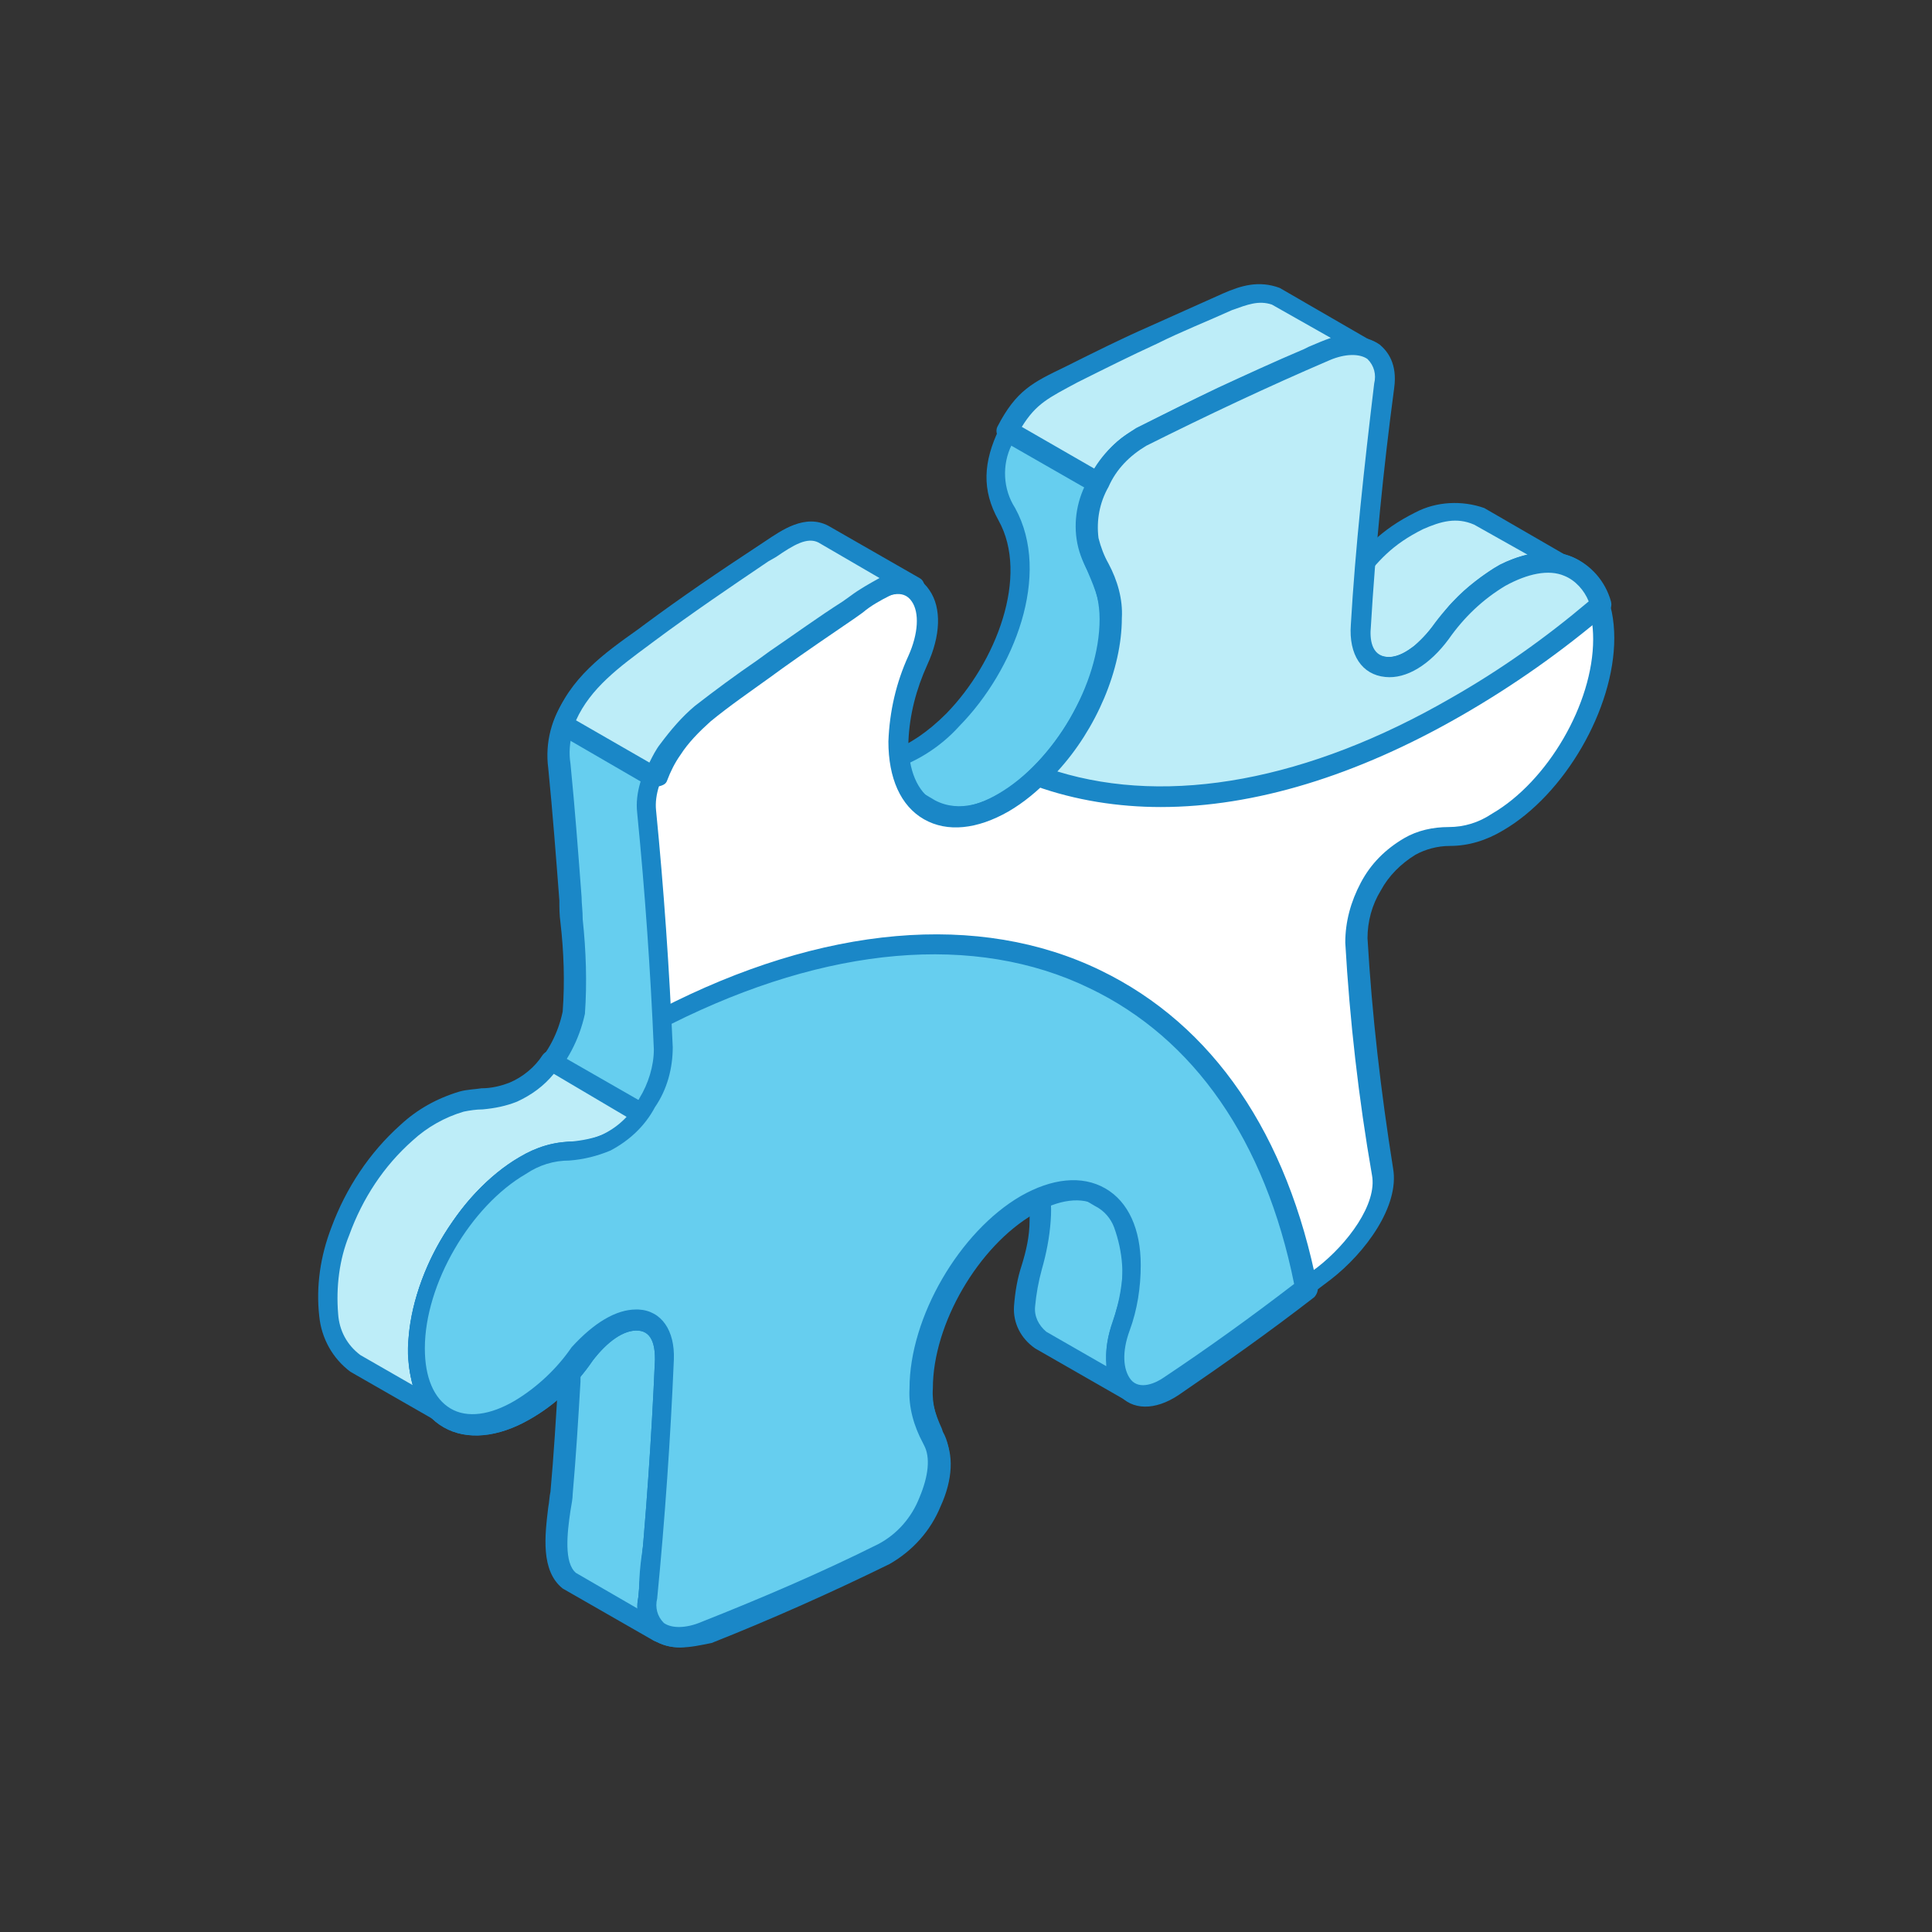 <?xml version="1.0" encoding="utf-8"?>
<!-- Generator: Adobe Illustrator 26.0.3, SVG Export Plug-In . SVG Version: 6.00 Build 0)  -->
<svg version="1.1" id="Layer_1" xmlns="http://www.w3.org/2000/svg" xmlns:xlink="http://www.w3.org/1999/xlink" x="0px" y="0px"
	 viewBox="0 0 173.8 173.8" style="enable-background:new 0 0 173.8 173.8;" xml:space="preserve">
<rect x="0" y="0" width="173.8" height="173.8" fill="#333333" stroke="none"/>
<style type="text/css">
	.st0{fill-rule:evenodd;clip-rule:evenodd;fill:#66CEEF;}
	.st1{fill-rule:evenodd;clip-rule:evenodd;fill:#1A87C7;}
	.st2{fill-rule:evenodd;clip-rule:evenodd;fill:#BDEDF8;}
	.st3{fill-rule:evenodd;clip-rule:evenodd;fill:#FFFFFF;}
</style>
<g id="Group_63" transform="translate(426.219)">
	<path id="Path_2774" class="st0" d="M-374.7,103.6l-8.2-4.7c1.9,0,3.8-0.8,5.2-2.2c1.5-1.5,2.6-3.5,3-5.6c0.4-2.5-0.2-7.6-0.4-10.2
		c-0.3-4-0.6-8-1-11.9c-0.3-2.1,0.3-4.2,1.6-5.9c1-1.5,2.2-2.8,3.7-3.9c2.6-2,5.3-3.9,8-5.8c2.2-1.5,4.4-3,6.6-4.4
		c1.2-0.8,2.5-1.6,4-0.8l8.2,4.7c-0.9-0.4-2-0.4-2.9,0.1c-1.7,0.9-3.7,2.4-5.4,3.5c-2.4,1.6-4.7,3.3-7,5c-1.7,1.2-3.3,2.4-4.9,3.8
		c-1.5,1.4-2.6,3.1-3.3,5c-0.8,2.5,0,6.6,0.2,9.4c0.3,3.3,0.5,6.7,0.7,10l0,0.7c0.3,2,0.2,4.1,0,6.2c-0.6,2.1-1.7,4-3.3,5.4
		C-371.3,102.9-373,103.5-374.7,103.6z"/>
	<path id="Path_2775" class="st1" d="M-380.2,99.3l5.8,3.3c1.4-0.1,2.8-0.6,3.9-1.6c1.5-1.3,2.5-3,3-4.9c0.2-1.5,0.3-3.1,0.1-4.7
		l-0.1-1.9c-0.2-3.3-0.4-6.7-0.7-10c-0.1-0.6-0.1-1.3-0.2-2c-0.3-2.6-0.7-5.5,0-7.7c0.8-2,2-3.9,3.5-5.4c1.3-1.2,2.6-2.3,4.1-3.2
		l0.9-0.6c2.3-1.7,4.7-3.4,7.1-5l1.2-0.8c1.4-1,2.8-1.9,4.3-2.7c0.1,0,0.1-0.1,0.2-0.1l-5.5-3.2c-0.9-0.4-1.7-0.1-3,0.8
		c-2.2,1.4-4.4,2.9-6.5,4.4c-2.6,1.8-5.3,3.8-8,5.7c-1.3,1-2.5,2.3-3.4,3.7c-1.1,1.5-1.7,3.4-1.4,5.3c0.4,4,0.7,8,1,12
		c0,0.6,0.1,1.2,0.1,2c0.3,2.8,0.4,5.7,0.2,8.5c-0.5,2.3-1.6,4.4-3.2,6.1C-377.9,98.2-379,98.9-380.2,99.3L-380.2,99.3z
		 M-374.7,104.5c-0.2,0-0.3,0-0.5-0.1l-8.2-4.7c-0.4-0.2-0.5-0.6-0.4-1c0.1-0.4,0.5-0.7,0.9-0.7c1.7,0,3.3-0.7,4.6-1.9
		c1.4-1.4,2.3-3.2,2.7-5.1c0.2-2.7,0.1-5.4-0.2-8c-0.1-0.7-0.1-1.4-0.1-2c-0.3-3.9-0.6-7.9-1-11.9c-0.3-2.3,0.3-4.6,1.7-6.5
		c1.1-1.6,2.4-3,3.9-4.1c2.7-2,5.4-3.9,8-5.8c2.2-1.5,4.4-3,6.6-4.4c1.2-0.8,2.9-1.9,4.9-0.9l8.2,4.7c0.4,0.2,0.6,0.8,0.3,1.2
		c-0.2,0.4-0.8,0.6-1.2,0.4c-0.7-0.3-1.5-0.2-2.1,0.2c-1.4,0.8-2.7,1.7-4,2.6l-1.2,0.8c-2.4,1.6-4.7,3.3-7,4.9l-0.9,0.7
		c-1.4,0.9-2.6,1.9-3.8,3.1c-1.4,1.3-2.4,2.9-3.1,4.7c-0.6,1.7-0.2,4.5,0,6.9c0.1,0.7,0.2,1.4,0.2,2.1c0.3,3.3,0.5,6.7,0.7,10
		l0.1,1.9c0.2,1.7,0.2,3.5-0.1,5.2c-0.6,2.3-1.9,4.3-3.6,5.9C-370.9,103.7-372.8,104.4-374.7,104.5L-374.7,104.5z"/>
	<path id="Path_2776" class="st0" d="M-342.5,72.8l-8.2-4.7c7.7,4,20.1-12.6,15-21.9c-1.4-2.6-1.2-4.9,0.1-7.5l8.2,4.7
		c-4,8.1,5.5,8.3-1.4,21C-331.1,68.9-337.3,75.6-342.5,72.8z"/>
	<path id="Path_2777" class="st1" d="M-342.1,72c4.4,2.3,10.1-3.4,12.5-8c3.6-6.7,2.5-9.6,1.3-12.4c-0.9-2.1-1.8-4.3-0.3-7.8
		l-6.6-3.8c-0.9,1.8-0.8,4,0.3,5.7c3.3,6-0.1,14.6-5,19.6c-1.8,2-4.1,3.4-6.6,4.1L-342.1,72L-342.1,72z M-339.9,74.4
		c-1,0-2.1-0.2-3-0.7l0,0l-8.2-4.7c-0.4-0.2-0.6-0.8-0.3-1.2c0,0,0,0,0,0c0.2-0.4,0.8-0.6,1.2-0.4c0,0,0,0,0,0
		c2.4,1.3,5.8,0.1,9.1-3.2c4.5-4.6,7.5-12.4,4.7-17.4c-1.5-2.7-1.4-5.2,0.1-8.3c0.1-0.2,0.3-0.4,0.6-0.5c0.2-0.1,0.5,0,0.7,0.1
		l8.2,4.7c0.4,0.2,0.6,0.8,0.4,1.2c-1.6,3.2-0.9,4.9,0,7.1c1.2,3,2.7,6.5-1.4,14C-330.3,69.4-335.2,74.4-339.9,74.4L-339.9,74.4z"/>
	<path id="Path_2778" class="st2" d="M-327.4,43.5l-8.2-4.7c1.6-3.1,2.9-3.6,5.9-5.1c2.4-1.2,4.8-2.3,7.2-3.5c2.2-1,4.5-2,6.7-3
		c1.5-0.6,2.8-1.1,4.4-0.5l8.2,4.7c-0.7-0.3-1.5-0.4-2.3-0.2c-1.1,0.3-2.1,0.7-3.2,1.1c-2.6,1.1-5.2,2.3-7.8,3.5
		c-2.4,1.1-4.9,2.3-7.2,3.5c-0.3,0.2-0.6,0.3-0.8,0.5C-325.7,40.8-326.7,42.1-327.4,43.5z"/>
	<path id="Path_2779" class="st1" d="M-334.3,38.4l6.6,3.8c0.7-1.2,1.6-2.3,2.8-3.1c0.3-0.2,0.6-0.4,0.9-0.6
		c2.4-1.2,4.8-2.4,7.3-3.6c2.6-1.2,5.2-2.4,7.8-3.5l0.4-0.2c0.7-0.3,1.4-0.6,2-0.8l-5.3-3c-1.2-0.4-2.2,0-3.6,0.5
		c-2.2,1-4.5,1.9-6.7,3c-2.4,1.1-4.8,2.3-7.2,3.5C-331.9,35.8-333,36.3-334.3,38.4L-334.3,38.4z M-327.4,44.4c-0.2,0-0.3,0-0.5-0.1
		l-8.2-4.7c-0.4-0.2-0.6-0.8-0.4-1.2c1.7-3.3,3.2-4,6.1-5.4c2.6-1.3,5-2.5,7.5-3.6c2.2-1,4.5-2,6.7-3c1.6-0.7,3.2-1.2,5.1-0.5
		l8.3,4.8c0.4,0.2,0.6,0.7,0.4,1.2c-0.2,0.4-0.7,0.6-1.1,0.5c-0.6-0.2-1.2-0.3-1.9-0.1c-0.9,0.2-1.7,0.5-2.5,0.9l-0.4,0.2
		c-2.6,1.1-5.2,2.3-7.7,3.5c-2.4,1.1-4.8,2.3-7.2,3.5c-0.2,0.1-0.5,0.3-0.7,0.4c-1.1,0.9-2.1,2-2.7,3.3c-0.1,0.2-0.3,0.4-0.6,0.5
		C-327.2,44.4-327.3,44.4-327.4,44.4L-327.4,44.4z"/>
	<path id="Path_2780" class="st2" d="M-302.6,59.7l-8.2-4.7c2,1.1,4.1-0.6,5.4-2c2.3-2.8,3.5-4.6,6.9-6.2c1.7-0.9,3.7-1,5.4-0.3
		l8.2,4.7c-2.1-0.9-4-0.4-5.9,0.6c-1.5,0.8-2.8,1.9-4,3.1c-1.1,1.4-2.3,2.8-3.6,4.1C-299.7,59.8-301.1,60.5-302.6,59.7z"/>
	<path id="Path_2781" class="st1" d="M-302.2,58.9c0.9,0.5,1.9,0.2,3.2-0.8c0.8-0.7,1.5-1.5,2.1-2.3c0.5-0.6,0.9-1.2,1.4-1.7
		c1.2-1.3,2.7-2.4,4.2-3.3c0.8-0.4,1.6-0.7,2.5-0.9l-4.8-2.7c-1.6-0.7-3-0.3-4.6,0.4c-2.8,1.4-4,2.8-5.8,5.1l-0.7,0.9
		c-0.8,0.9-1.8,1.7-2.8,2.2L-302.2,58.9L-302.2,58.9z M-301.3,61c-0.6,0-1.2-0.2-1.8-0.4c0,0,0,0,0,0l-8.2-4.7
		c-0.4-0.2-0.6-0.8-0.3-1.2c0.2-0.4,0.8-0.6,1.2-0.4c1.5,0.8,3.3-0.8,4.3-1.8l0.7-0.8c1.9-2.3,3.3-4,6.5-5.6c1.9-1,4.2-1.1,6.2-0.4
		l8.3,4.8c0.4,0.2,0.6,0.8,0.4,1.2c-0.2,0.4-0.7,0.6-1.2,0.4c-1.5-0.6-3-0.5-5.1,0.6c-1.4,0.8-2.7,1.7-3.8,2.9
		c-0.5,0.5-0.9,1-1.3,1.6c-0.7,0.9-1.5,1.8-2.4,2.6C-298.8,60.4-300,60.9-301.3,61L-301.3,61z"/>
	<path id="Path_2782" class="st0" d="M-324.4,125.2l-8.2-4.7c-1-0.7-1.5-1.9-1.4-3.1c0.1-2.4,1.3-4.7,1.5-7.6
		c0.1-2.7-0.4-5.3-2.8-6.8l8.2,4.7c0.9,0.5,1.6,1.4,2,2.3c0.9,2.3,1,4.9,0.4,7.3c-0.5,2.2-1.6,4.1-0.9,6.4
		C-325.4,124.3-325,124.9-324.4,125.2z"/>
	<path id="Path_2783" class="st1" d="M-332.1,105.9c0.4,1.3,0.5,2.6,0.4,3.9c-0.1,1.5-0.4,3-0.8,4.4c-0.3,1.1-0.5,2.2-0.6,3.3
		c-0.1,0.9,0.3,1.7,1,2.3l5.4,3.1c-0.1-1.4,0.1-2.7,0.6-4c0.2-0.6,0.3-1.1,0.5-1.7c0.6-2.2,0.4-4.6-0.4-6.8
		c-0.3-0.8-0.9-1.5-1.7-1.9L-332.1,105.9L-332.1,105.9z M-324.4,126.1c-0.2,0-0.3,0-0.5-0.1l-8.2-4.7c-1.3-0.9-2-2.3-1.9-3.8
		c0.1-1.3,0.3-2.5,0.7-3.7c0.4-1.3,0.7-2.6,0.7-4c0.1-3.1-0.6-4.9-2.4-6c-0.4-0.3-0.6-0.8-0.3-1.3c0.3-0.4,0.8-0.6,1.2-0.3l8.2,4.7
		c1.1,0.6,1.9,1.6,2.4,2.7c1,2.5,1.1,5.3,0.5,7.9c-0.1,0.7-0.3,1.3-0.5,1.9c-0.6,1.3-0.7,2.7-0.4,4.1c0.1,0.4,0.4,0.8,0.8,1
		c0.4,0.3,0.5,0.8,0.3,1.2C-323.8,126-324.1,126.1-324.4,126.1L-324.4,126.1z"/>
	<path id="Path_2784" class="st0" d="M-366.9,146.8l-8.2-4.7c-1.9-1.5-0.8-5.6-0.6-7.8c0.3-3.4,0.5-6.7,0.7-10.1
		c0.1-2.4,1.2-8.4-1-9.9l8.2,4.7c0.7,0.5,1.2,1.3,1.3,2.1l0,0.4c0.1,1.5-0.1,3.2-0.2,4.7c-0.2,3.8-0.5,7.6-0.8,11.4
		C-367.6,139.9-368.8,145.2-366.9,146.8z"/>
	<path id="Path_2785" class="st1" d="M-373.8,116.6c0.2,2.1,0.2,4.1-0.1,6.2c-0.1,0.6-0.1,1.1-0.1,1.5c-0.2,3.4-0.4,6.7-0.7,10.1
		c0,0.4-0.1,0.9-0.2,1.5c-0.3,2-0.6,4.7,0.5,5.6l5.7,3.3c-0.1-1.9,0-3.7,0.3-5.5c0.1-0.6,0.2-1.1,0.2-1.6c0.3-3.8,0.6-7.7,0.8-11.4
		l0.1-1.2c0.1-1.2,0.1-2.3,0.1-3.5l0-0.3c0-0.6-0.4-1.2-0.9-1.5L-373.8,116.6L-373.8,116.6z M-366.9,147.7c-0.2,0-0.3,0-0.5-0.1
		l-8.2-4.7c-2-1.6-1.6-4.8-1.3-7.3c0.1-0.5,0.1-1,0.2-1.4c0.3-3.3,0.5-6.7,0.7-10c0-0.4,0.1-0.9,0.1-1.5c0.2-2.2,0.7-6.6-0.7-7.5
		c-0.4-0.3-0.5-0.8-0.3-1.2c0.3-0.4,0.8-0.6,1.2-0.3l8.2,4.7c1,0.6,1.6,1.6,1.7,2.8l0,0.4c0,1.2,0,2.5-0.1,3.7l-0.1,1.2
		c-0.2,3.7-0.4,7.6-0.8,11.4c0,0.5-0.1,1-0.2,1.7c-0.3,2.2-0.8,5.8,0.4,6.7c0.4,0.3,0.4,0.8,0.2,1.2
		C-366.3,147.5-366.5,147.7-366.9,147.7L-366.9,147.7z"/>
	<path id="Path_2786" class="st2" d="M-386.1,127.3l-8.2-4.7c-1.4-1.1-2.2-2.6-2.4-4.3c-0.3-2.6,0.1-5.1,1-7.5
		c1.2-3.4,3.3-6.4,6-8.9c1.4-1.3,3.1-2.3,4.9-2.8c1.8-0.4,2.7,0,4.6-0.8c1.4-0.6,2.6-1.6,3.4-2.8l8.2,4.7c-0.7,1-1.7,1.9-2.7,2.5
		l-0.3,0.1c-2.5,1.1-4,0.5-6.5,1.5c-2.8,1.4-5.2,3.5-6.9,6.1c-2.2,3.1-3.5,6.7-3.8,10.4C-388.6,123.3-388.2,125.7-386.1,127.3z"/>
	<path id="Path_2787" class="st1" d="M-376.4,96.6c-0.9,1.1-2,1.9-3.3,2.5c-1,0.4-2,0.6-3.1,0.7c-0.6,0-1.2,0.1-1.7,0.2
		c-1.7,0.5-3.3,1.4-4.6,2.6c-2.6,2.3-4.5,5.2-5.7,8.5c-0.9,2.2-1.2,4.7-1,7.1c0.1,1.5,0.8,2.8,2,3.7l4.7,2.7
		c-0.3-1.2-0.5-2.5-0.4-3.8c0.3-3.9,1.7-7.7,4-10.9c1.8-2.7,4.3-5,7.2-6.4c1.1-0.4,2.2-0.7,3.4-0.8c1.1-0.1,2.1-0.3,3.1-0.7l0.2-0.1
		c0.7-0.4,1.3-0.8,1.8-1.4L-376.4,96.6L-376.4,96.6z M-386.1,128.2c-0.2,0-0.3,0-0.4-0.1l-8.2-4.7c-1.6-1.2-2.6-3-2.8-5
		c-0.3-2.7,0.1-5.4,1.1-8c1.3-3.5,3.4-6.7,6.2-9.2c1.5-1.4,3.3-2.4,5.3-3c0.7-0.2,1.4-0.2,2-0.3c0.9,0,1.7-0.2,2.5-0.5
		c1.2-0.5,2.3-1.4,3-2.5c0.3-0.4,0.8-0.5,1.2-0.2l8.2,4.7c0.2,0.1,0.4,0.4,0.4,0.6c0.1,0.3,0,0.5-0.2,0.7c-0.8,1.1-1.8,2.1-3,2.7
		l-0.3,0.1c-1.2,0.5-2.4,0.8-3.7,0.9c-1,0.1-2,0.3-2.9,0.6c-2.6,1.3-4.9,3.3-6.5,5.8c-2.1,2.9-3.4,6.4-3.6,10
		c-0.1,2.9,0.6,4.6,2.1,5.7c0.4,0.3,0.5,0.8,0.2,1.2C-385.5,128.1-385.8,128.2-386.1,128.2z"/>
	<path id="Path_2788" class="st3" d="M-362.6,63.8c5-3.7,10-7.2,15-10.5c1.8-1.2,3.4-1.1,4.3,0.2s0.8,3.5-0.3,5.8
		c-1.1,2.3-1.7,4.8-1.7,7.3c0,6.1,4.3,8.5,9.5,5.5s9.5-10.4,9.5-16.5c0.1-1.5-0.3-3.1-1.1-4.4c-0.5-0.8-0.8-1.7-1-2.5
		c-0.3-1.8,0-3.6,1-5.2c0.8-1.7,2.1-3.2,3.8-4.1c5.5-2.8,11-5.4,16.5-7.7c2.9-1.2,5.8-0.5,5.3,3.1c-1,7.3-1.7,14.6-2.1,21.6
		c-0.1,2.2,0.7,3.6,2.3,3.7s3.4-1,4.9-3.1c1.4-2,3.3-3.7,5.4-5c5.3-3,9.5-0.6,9.5,5.5S-286,71-291.3,74c-1.3,0.8-2.8,1.3-4.4,1.3
		c-1.3,0-2.5,0.3-3.6,0.9c-1.5,0.8-2.7,2.1-3.5,3.6c-0.9,1.5-1.4,3.1-1.3,4.8c0.4,7,1.2,13.9,2.4,20.8c0.5,3-2.4,6.9-5.3,9.2
		c-4.6,3.5-9.2,6.9-13.8,10c-1.7,1.2-3.3,1.2-4.2,0.1s-1.1-3-0.3-5.3c0.6-1.8,0.9-3.7,0.9-5.6c0-6.1-4.3-8.5-9.5-5.5
		s-9.5,10.4-9.5,16.5c-0.1,1.5,0.3,3.1,1.1,4.4c0,0.1,0.1,0.2,0.1,0.2c0.7,1.3,0.6,3.3-0.4,5.5c-0.8,2-2.3,3.7-4.1,4.7
		c-5.3,2.6-10.6,5-15.9,7c-2.9,1.1-5.6,0.5-5.3-3.1c0.7-7.3,1.2-14.4,1.5-21.5c0.1-2.1-0.8-3.4-2.4-3.5s-3.4,1-4.9,3.1
		c-1.4,2-3.3,3.8-5.4,5.1c-5.3,3-9.5,0.6-9.5-5.5s4.3-13.5,9.5-16.5c1.3-0.8,2.8-1.3,4.4-1.3c1.1,0,2.3-0.3,3.3-0.8
		c1.5-0.8,2.8-2,3.6-3.5c0.9-1.5,1.4-3.2,1.4-4.9c-0.3-7.2-0.8-14.3-1.5-21.3C-368.2,69.8-365.5,66-362.6,63.8z"/>
	<path id="Path_2789" class="st1" d="M-362.6,63.8L-362.6,63.8z M-369,117.8c0.1,0,0.2,0,0.2,0c2.1,0.1,3.3,1.9,3.2,4.5
		c-0.3,7.1-0.8,14.3-1.5,21.5c-0.2,0.8,0,1.6,0.6,2.2c0.7,0.5,2,0.5,3.4-0.1c5.3-2.1,10.7-4.4,15.9-7c1.7-0.9,3-2.4,3.7-4.2
		c0.8-1.9,1-3.6,0.4-4.7c0,0-0.1-0.2-0.1-0.2c-0.8-1.5-1.3-3.2-1.2-4.9c0-6.4,4.5-14.1,10-17.3c2.8-1.6,5.5-1.9,7.6-0.7
		s3.2,3.7,3.2,6.9c0,2-0.3,4-1,5.9c-0.7,1.9-0.6,3.5,0.1,4.4c0.8,1,2.3,0.3,3-0.2c4.6-3.1,9.2-6.5,13.8-9.9c2.7-2.1,5.4-5.7,4.9-8.3
		c-1.2-6.9-2-13.9-2.4-20.9c0-1.9,0.5-3.7,1.4-5.4c0.9-1.7,2.2-3,3.9-4c1.2-0.7,2.6-1,4-1c1.4,0,2.7-0.4,3.9-1.2
		c5-2.9,9.1-9.9,9.1-15.7c0-2.6-0.8-4.5-2.3-5.4s-3.6-0.6-5.8,0.7c-2,1.2-3.7,2.8-5.1,4.8c-1.7,2.3-3.8,3.6-5.7,3.4
		c-2.1-0.2-3.3-2-3.1-4.7c0.4-6.9,1.2-14.2,2.1-21.7c0.2-0.8,0-1.6-0.6-2.2c-0.7-0.5-2-0.5-3.4,0.1c-5.6,2.4-11.1,5-16.5,7.7
		c-1.5,0.9-2.7,2.1-3.4,3.7c-0.8,1.4-1.1,3-0.9,4.6c0.2,0.8,0.5,1.6,0.9,2.3c0.8,1.5,1.3,3.2,1.2,4.9c0,6.4-4.5,14.1-10,17.3
		c-2.8,1.6-5.5,1.9-7.6,0.7s-3.2-3.7-3.2-7c0.1-2.7,0.7-5.3,1.8-7.7c0.9-2,1-3.9,0.3-4.9c-0.8-1.2-2.3-0.5-3.1,0
		c-5,3.3-10,6.8-15,10.5l0,0c-2.6,1.9-5.2,5.5-4.9,8.3c0.7,7.1,1.2,14.3,1.5,21.4c0,1.9-0.5,3.8-1.6,5.4c-0.9,1.7-2.3,3-4,3.9
		c-1.2,0.5-2.4,0.9-3.7,0.9c-1.4,0-2.7,0.4-3.9,1.2c-5,2.9-9.1,9.9-9.1,15.7c0,2.6,0.8,4.5,2.3,5.4s3.6,0.6,5.8-0.7
		c2-1.2,3.8-2.9,5.1-4.8C-372.8,119-370.8,117.8-369,117.8L-369,117.8z M-365,148.2c-0.9,0-1.7-0.2-2.5-0.7
		c-1.1-0.9-1.6-2.4-1.3-3.8c0.7-7.2,1.2-14.4,1.5-21.4c0-0.9-0.1-2.5-1.5-2.6c-1.3-0.1-2.8,1-4.1,2.7c-1.5,2.2-3.4,4-5.7,5.3
		c-2.8,1.6-5.6,1.9-7.7,0.7c-2.1-1.2-3.2-3.7-3.2-7c0-6.4,4.5-14.1,10-17.3c1.5-0.9,3.1-1.4,4.8-1.4c1,0,2-0.3,2.8-0.7
		c1.4-0.7,2.5-1.8,3.2-3.2c0.8-1.3,1.3-2.9,1.3-4.4c-0.3-7.1-0.8-14.2-1.5-21.3c-0.4-3.5,2.6-7.7,5.6-10l0,0
		c4.9-3.7,10-7.2,15.1-10.5c2.3-1.5,4.4-1.3,5.6,0.5c1.1,1.6,1,4.1-0.2,6.7c-1,2.2-1.6,4.5-1.7,6.9c0,2.6,0.8,4.5,2.3,5.4
		s3.6,0.6,5.8-0.7c5-2.9,9.1-9.9,9.1-15.7c0-1.4-0.3-2.7-0.9-4c-0.5-0.9-0.9-1.8-1.1-2.8c-0.4-2,0-4.1,1-5.8
		c0.9-1.9,2.4-3.5,4.2-4.5c5.4-2.8,11-5.4,16.6-7.7c2.1-0.9,4-0.8,5.3,0.1c0.7,0.6,1.6,1.7,1.3,3.9c-1,7.5-1.7,14.7-2.1,21.5
		c-0.1,1,0,2.6,1.5,2.7c1.2,0.1,2.8-0.9,4.1-2.7c1.5-2.1,3.4-3.9,5.6-5.3c2.8-1.6,5.6-1.9,7.6-0.7s3.2,3.7,3.2,7
		c0,6.4-4.5,14.1-10,17.3c-1.5,0.9-3.1,1.4-4.8,1.4c-1.1,0-2.2,0.3-3.1,0.8c-1.3,0.8-2.4,1.9-3.1,3.2c-0.8,1.3-1.2,2.8-1.2,4.3
		c0.4,6.9,1.2,13.8,2.3,20.7c0.6,3.4-2.5,7.6-5.6,10c-4.6,3.5-9.2,6.9-13.8,10c-2.1,1.4-4.2,1.4-5.4-0.1c-1.2-1.4-1.3-3.6-0.4-6.2
		c0.6-1.7,0.9-3.5,0.9-5.3c0-2.6-0.8-4.5-2.3-5.4s-3.6-0.6-5.8,0.7c-5,2.9-9.1,9.9-9.1,15.7c-0.1,1.4,0.3,2.7,0.9,4l0.1,0.3
		c0.9,1.6,0.8,3.9-0.3,6.3c-0.9,2.2-2.5,4-4.6,5.2c-5.3,2.6-10.7,5-16,7.1C-363.2,148-364.1,148.1-365,148.2L-365,148.2z"/>
	<path id="Path_2790" class="st0" d="M-308.6,115.9c-4,3.1-8.1,6-12.2,8.7c-1.7,1.2-3.3,1.2-4.2,0.1c-1-1.1-1.1-3-0.3-5.3
		c0.6-1.8,0.9-3.7,0.9-5.6c0-6.1-4.3-8.5-9.5-5.5s-9.5,10.4-9.5,16.5c-0.1,1.5,0.3,3.1,1.1,4.4c0,0.1,0.1,0.2,0.1,0.2
		c0.7,1.3,0.6,3.3-0.4,5.5c-0.8,2-2.3,3.7-4.1,4.7c-5.3,2.6-10.6,5-15.9,7c-2.9,1.1-5.6,0.5-5.3-3.1c0.7-7.3,1.2-14.4,1.5-21.5
		c0.1-2.1-0.8-3.4-2.4-3.5s-3.4,1-4.9,3.1c-1.4,2-3.3,3.8-5.4,5.1c-5.3,3-9.5,0.6-9.5-5.5s4.3-13.5,9.5-16.5
		c1.3-0.8,2.8-1.3,4.4-1.3c1.1,0,2.2-0.3,3.3-0.8c1.5-0.8,2.8-2,3.6-3.5c0.9-1.5,1.4-3.2,1.4-4.9c0-0.9-0.1-1.8-0.1-2.7
		C-337.8,76.8-314.2,87.4-308.6,115.9z"/>
	<path id="Path_2791" class="st1" d="M-369,117.8c0.1,0,0.2,0,0.2,0c2.1,0.1,3.3,1.9,3.2,4.5c-0.3,7.1-0.8,14.3-1.5,21.5
		c-0.2,0.8,0,1.6,0.6,2.2c0.7,0.5,2,0.5,3.4-0.1c5.3-2.1,10.7-4.4,15.9-7c1.7-0.9,3-2.4,3.7-4.2c0.8-1.9,1-3.6,0.4-4.7
		c0,0-0.1-0.2-0.1-0.2c-0.8-1.5-1.3-3.2-1.2-4.9c0-6.4,4.5-14.1,10-17.3c2.8-1.6,5.5-1.9,7.6-0.7s3.2,3.7,3.2,6.9c0,2-0.3,4-1,5.9
		c-0.7,1.9-0.6,3.5,0.1,4.4c0.8,1,2.3,0.3,3-0.2c3.9-2.6,7.8-5.4,11.7-8.4c-2.6-12.9-9-22.1-18.4-26.6c-10.3-5-23.6-3.8-37.6,3.2
		l0.1,2.1c0,1.9-0.5,3.8-1.6,5.4c-0.9,1.7-2.3,3-4,3.9c-1.2,0.5-2.4,0.8-3.7,0.9c-1.4,0-2.7,0.4-3.9,1.2c-5,2.9-9.1,9.9-9.1,15.7
		c0,2.6,0.8,4.5,2.3,5.4s3.6,0.6,5.8-0.7c2-1.2,3.8-2.9,5.1-4.8C-372.8,119-370.8,117.8-369,117.8L-369,117.8z M-365,148.2
		c-0.9,0-1.7-0.2-2.5-0.7c-1.1-0.9-1.6-2.4-1.3-3.8c0.7-7.2,1.2-14.4,1.5-21.4c0-0.9-0.1-2.5-1.5-2.6c-1.3-0.1-2.8,1-4.1,2.7
		c-1.5,2.2-3.4,4-5.7,5.3c-2.8,1.6-5.6,1.9-7.7,0.7c-2.1-1.2-3.2-3.7-3.2-7c0-6.4,4.5-14.1,10-17.3c1.5-0.9,3.1-1.4,4.8-1.4h0.1
		c1,0,1.9-0.3,2.8-0.7c1.4-0.7,2.5-1.8,3.2-3.2c0.8-1.3,1.3-2.9,1.3-4.4l-0.1-2.7c0-0.4,0.2-0.7,0.5-0.9c14.7-7.6,28.8-8.8,39.7-3.5
		c10.1,4.9,16.8,14.7,19.5,28.5c0.1,0.3-0.1,0.7-0.3,0.9c-4,3.1-8.1,6-12.2,8.8c-2.1,1.4-4.2,1.4-5.4-0.1c-1.2-1.4-1.3-3.6-0.4-6.2
		c0.6-1.7,0.9-3.5,0.9-5.3c0-2.6-0.8-4.5-2.3-5.4s-3.6-0.6-5.8,0.7c-5,2.9-9.1,9.9-9.1,15.7c-0.1,1.4,0.3,2.7,0.9,4l0.1,0.3
		c0.9,1.6,0.8,3.9-0.3,6.3c-0.9,2.2-2.5,4-4.6,5.2c-5.3,2.6-10.7,5-16,7.1C-363.2,148-364.1,148.2-365,148.2L-365,148.2z"/>
	<path id="Path_2792" class="st2" d="M-332.7,69.8c3.8-3.6,6.5-9.3,6.5-14.2c0.1-1.5-0.3-3.1-1.1-4.4c-0.5-0.8-0.8-1.7-1-2.5
		c-0.3-1.8,0-3.6,1-5.2c0.8-1.7,2.1-3.2,3.8-4.1c5.5-2.8,11-5.4,16.5-7.7c2.9-1.2,5.8-0.5,5.3,3.1c-1,7.3-1.7,14.6-2.1,21.6
		c-0.1,2.2,0.7,3.6,2.3,3.7s3.4-1,4.9-3.1c1.4-2,3.3-3.7,5.4-5c4.3-2.5,7.9-1.3,9.1,2.4c-4.1,3.4-8.4,6.5-13,9.2
		C-309.5,71.8-322.5,73.6-332.7,69.8z"/>
	<path id="Path_2793" class="st1" d="M-331.1,69.4c10.1,3.1,22.6,0.8,35.4-6.6c4.4-2.5,8.5-5.4,12.4-8.7c-0.4-1-1.2-1.9-2.2-2.3
		c-1.4-0.6-3.3-0.2-5.3,0.9c-2,1.2-3.7,2.8-5.1,4.8c-1.7,2.3-3.8,3.6-5.7,3.4c-2.1-0.2-3.3-2-3.1-4.7c0.4-6.9,1.2-14.2,2.1-21.7
		c0.2-0.8,0-1.6-0.6-2.2c-0.7-0.5-2-0.5-3.4,0.1c-5.6,2.4-11.1,5-16.5,7.7c-1.5,0.9-2.7,2.1-3.4,3.7c-0.8,1.4-1.1,3-0.9,4.6
		c0.2,0.8,0.5,1.6,0.9,2.3c0.8,1.5,1.3,3.2,1.2,4.9C-325.3,60.2-327.6,65.6-331.1,69.4L-331.1,69.4z M-321.8,72.6
		c-3.8,0-7.7-0.6-11.3-1.9c-0.3-0.1-0.5-0.4-0.6-0.7c-0.1-0.3,0-0.6,0.3-0.8c3.7-3.6,6.2-9,6.2-13.5c0-1.4-0.3-2.7-0.9-4
		c-0.5-0.9-0.9-1.8-1.1-2.8c-0.4-2,0-4.1,1-5.8c0.9-1.9,2.4-3.5,4.2-4.5c5.4-2.7,11-5.3,16.6-7.7c2.1-0.9,4-0.8,5.3,0.1
		c0.7,0.6,1.6,1.7,1.3,3.9c-1,7.5-1.7,14.7-2.1,21.5c-0.1,1,0,2.6,1.5,2.7c1.2,0.1,2.8-0.9,4.1-2.7c1.5-2.1,3.4-3.9,5.6-5.3
		c2.5-1.4,4.9-1.8,6.9-1c1.7,0.7,3,2.2,3.5,4c0.1,0.4,0,0.7-0.3,1c-4.1,3.5-8.5,6.6-13.2,9.3C-304.2,69.8-313.4,72.6-321.8,72.6
		L-321.8,72.6z"/>
	<path id="Path_2794" class="st2" d="M-375.6,65.2c1.4-3.8,4.5-5.9,7.6-8.2c3.4-2.5,6.8-4.9,10.3-7.2c1.5-1,3.5-2.7,5.4-1.8l8.2,4.7
		c-0.8-0.4-1.7-0.4-2.5,0c-1.2,0.6-2.3,1.3-3.3,2.1c-2.2,1.5-4.4,3-6.6,4.5c-2.2,1.6-4.5,3.2-6.6,4.9c-1.1,0.9-2.1,2-2.9,3.2
		c-0.5,0.8-1,1.6-1.3,2.5l0,0L-375.6,65.2z"/>
	<path id="Path_2795" class="st1" d="M-374.4,64.8l6.6,3.8c0.3-0.6,0.6-1.2,1-1.7c0.9-1.2,1.9-2.4,3.1-3.4c1.8-1.4,3.7-2.8,5.6-4.1
		l1.1-0.8c2.2-1.5,4.4-3.1,6.6-4.5l0.7-0.5c0.8-0.6,1.7-1.1,2.6-1.6l-5.5-3.2c-1-0.5-2.2,0.2-3.8,1.3l-0.7,0.4
		c-3.4,2.3-6.8,4.6-10.3,7.2l-0.4,0.3C-370.5,60-373.1,61.9-374.4,64.8L-374.4,64.8z M-367.5,70.8c-0.2,0-0.3,0-0.4-0.1L-376,66
		c-0.4-0.2-0.6-0.7-0.4-1.1c1.4-3.9,4.5-6.1,7.6-8.3l0.4-0.3c3.5-2.6,6.9-4.9,10.4-7.2l0.6-0.4c1.5-1,3.6-2.5,5.7-1.4l8.2,4.7
		c0.4,0.2,0.6,0.8,0.3,1.2c-0.2,0.4-0.8,0.6-1.2,0.4c-0.6-0.3-1.2-0.3-1.8,0c-0.8,0.4-1.7,0.9-2.4,1.5l-0.7,0.5
		c-2.2,1.5-4.4,3-6.5,4.5l-1.1,0.8c-1.8,1.3-3.7,2.6-5.4,4c-1,0.9-2,1.9-2.7,3c-0.5,0.7-0.9,1.5-1.2,2.3c-0.1,0.3-0.3,0.4-0.6,0.5
		C-367.2,70.8-367.3,70.8-367.5,70.8L-367.5,70.8z"/>
</g>
</svg>
